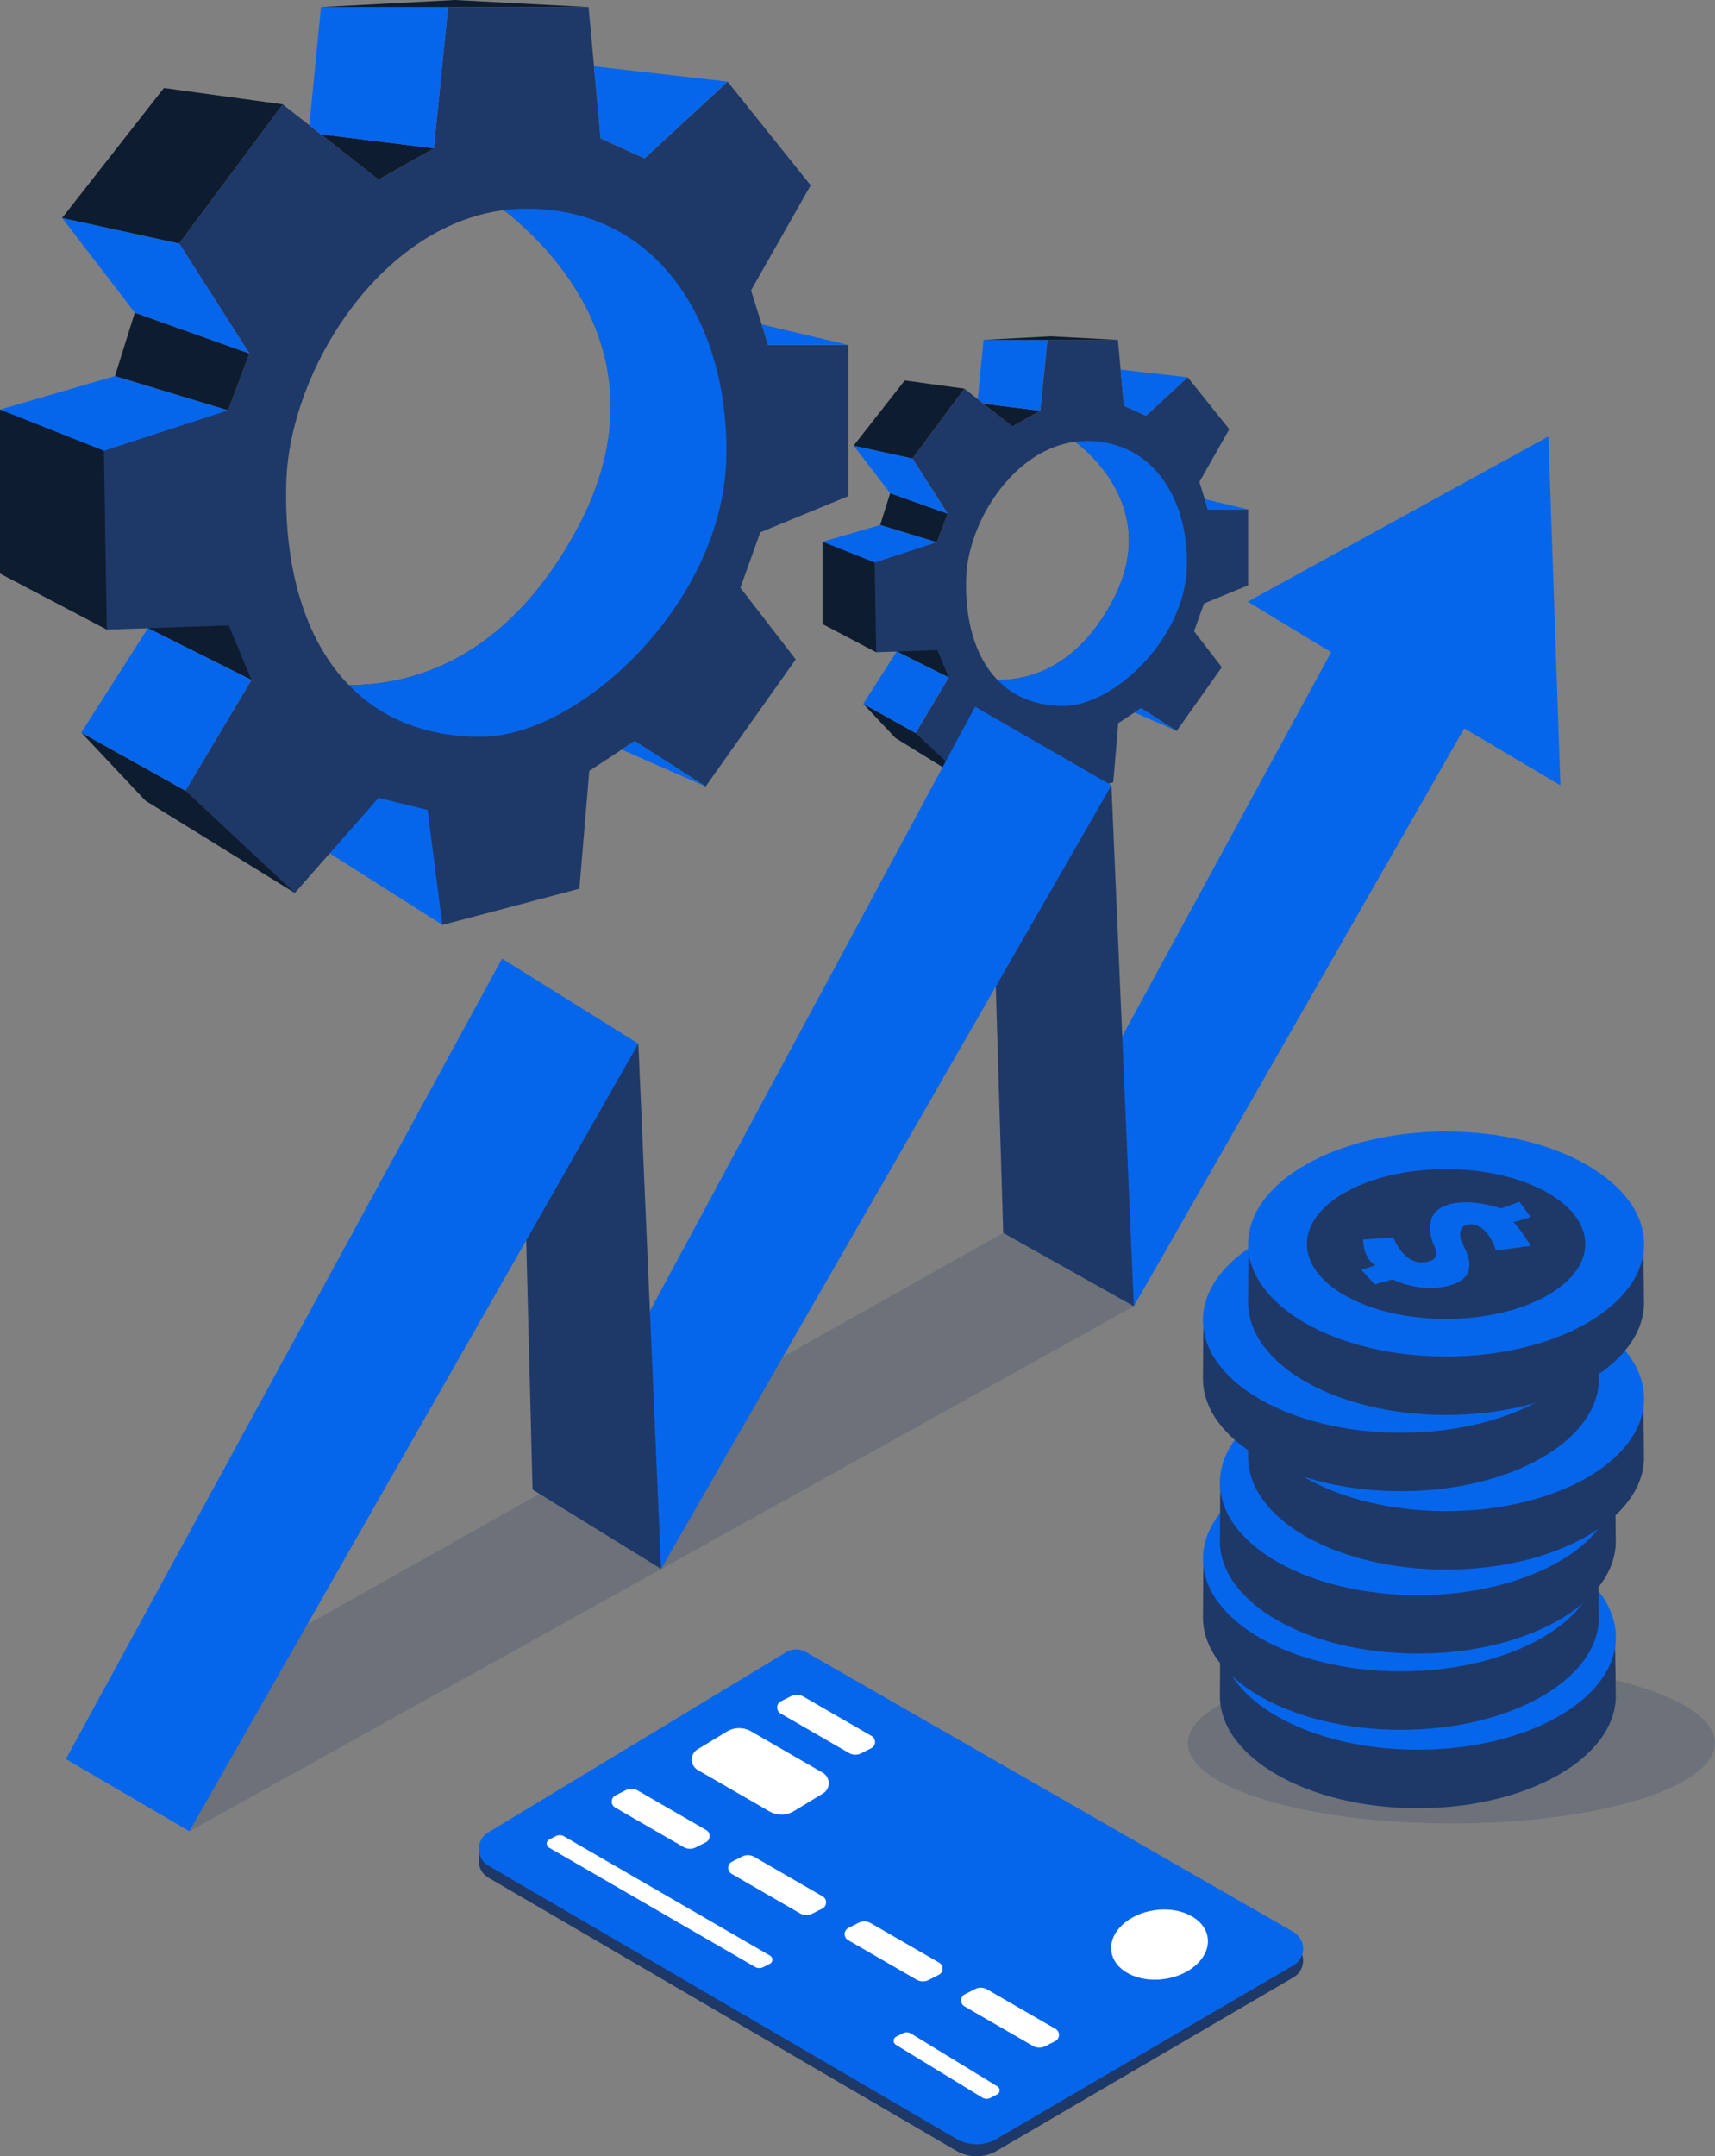 <?xml version="1.0" encoding="UTF-8"?>
<svg xmlns="http://www.w3.org/2000/svg" width="323" height="406" viewBox="0 0 323 406" fill="none">
  <rect x="0" y="0" width="323" height="406" fill="#808080" stroke="none"/>
  <g clip-path="url(#clip0_5868_3657)">
    <path opacity="0.2" d="M273.355 343.335C300.773 343.335 323 336.561 323 328.204C323 319.848 300.773 313.074 273.355 313.074C245.937 313.074 223.71 319.848 223.71 328.204C223.71 336.561 245.937 343.335 273.355 343.335Z" fill="#1E3968"></path>
    <path d="M304.321 319.279C304.321 330.982 287.626 340.463 267.035 340.463C246.444 340.463 229.749 330.975 229.749 319.279C229.749 316.79 229.85 306.731 229.85 306.731C234.986 298.52 250.816 298.095 267.027 298.095C280.173 298.095 297.445 300.101 304.083 305.938C304.083 305.938 304.306 315.051 304.306 319.279H304.321Z" fill="#1E3968"></path>
    <path d="M267.042 329.453C287.635 329.453 304.328 319.968 304.328 308.268C304.328 296.569 287.635 287.084 267.042 287.084C246.449 287.084 229.756 296.569 229.756 308.268C229.756 319.968 246.449 329.453 267.042 329.453Z" fill="#0666EB"></path>
    <path d="M267.042 322.374C281.522 322.374 293.261 316.059 293.261 308.268C293.261 300.478 281.522 294.162 267.042 294.162C252.562 294.162 240.823 300.478 240.823 308.268C240.823 316.059 252.562 322.374 267.042 322.374Z" fill="#1E3968"></path>
    <path d="M276.406 309.481L282.986 308.615C282.986 308.615 280.793 305.029 279.696 304.163L282.986 303.232L280.858 300.31L277.402 301.572C277.402 301.572 270.887 299.249 266.573 301.176C262.251 303.102 264.711 308.42 264.711 308.42C264.711 308.42 266.104 310.794 264.011 311.479C261.782 312.208 259.062 311.544 257.064 307.027L251.414 307.424C251.414 307.424 251.349 310.88 253.738 312.273L251.083 313.139L253.608 315.866L256.999 314.935C256.999 314.935 262.583 317.858 268.362 315.866C274.141 313.875 269.956 308.225 269.827 307.561C269.697 306.897 269.163 304.834 271.356 304.567C273.549 304.3 275.613 306.63 276.406 309.488V309.481Z" fill="#0666EB"></path>
    <path d="M301.132 304.524C301.132 316.227 284.437 325.708 263.846 325.708C243.255 325.708 226.56 316.22 226.56 304.524C226.56 302.034 226.661 291.976 226.661 291.976C231.798 283.765 247.627 283.339 263.839 283.339C276.984 283.339 294.256 285.345 300.894 291.182C300.894 291.182 301.117 300.295 301.117 304.524H301.132Z" fill="#1E3968"></path>
    <path d="M263.846 314.697C284.438 314.697 301.132 305.213 301.132 293.513C301.132 281.813 284.438 272.329 263.846 272.329C243.253 272.329 226.56 281.813 226.56 293.513C226.56 305.213 243.253 314.697 263.846 314.697Z" fill="#0666EB"></path>
    <path d="M263.846 307.619C278.326 307.619 290.064 301.303 290.064 293.513C290.064 285.722 278.326 279.407 263.846 279.407C249.365 279.407 237.627 285.722 237.627 293.513C237.627 301.303 249.365 307.619 263.846 307.619Z" fill="#1E3968"></path>
    <path d="M273.218 294.725L279.797 293.859C279.797 293.859 277.604 290.273 276.508 289.407L279.797 288.477L277.669 285.554L274.213 286.817C274.213 286.817 267.698 284.494 263.384 286.42C259.062 288.347 261.522 293.664 261.522 293.664C261.522 293.664 262.915 296.038 260.823 296.724C258.593 297.453 255.873 296.789 253.875 292.272L248.225 292.669C248.225 292.669 248.16 296.125 250.549 297.517L247.894 298.383L250.419 301.111L253.81 300.18C253.81 300.18 259.394 303.102 265.173 301.111C270.952 299.119 266.768 293.47 266.638 292.806C266.508 292.142 265.974 290.078 268.167 289.811C270.36 289.545 272.424 291.875 273.218 294.732V294.725Z" fill="#0666EB"></path>
    <path d="M304.321 290.165C304.321 301.868 287.626 311.349 267.035 311.349C246.444 311.349 229.749 301.861 229.749 290.165C229.749 287.676 229.85 277.618 229.85 277.618C234.986 269.407 250.816 268.981 267.027 268.981C280.173 268.981 297.445 270.987 304.083 276.824C304.083 276.824 304.306 285.937 304.306 290.165H304.321Z" fill="#1E3968"></path>
    <path d="M267.042 300.346C287.635 300.346 304.328 290.861 304.328 279.162C304.328 267.462 287.635 257.977 267.042 257.977C246.449 257.977 229.756 267.462 229.756 279.162C229.756 290.861 246.449 300.346 267.042 300.346Z" fill="#0666EB"></path>
    <path d="M267.042 293.268C281.522 293.268 293.261 286.952 293.261 279.162C293.261 271.371 281.522 265.056 267.042 265.056C252.562 265.056 240.823 271.371 240.823 279.162C240.823 286.952 252.562 293.268 267.042 293.268Z" fill="#1E3968"></path>
    <path d="M276.406 280.374L282.986 279.508C282.986 279.508 280.793 275.922 279.696 275.056L282.986 274.125L280.858 271.203L277.402 272.466C277.402 272.466 270.887 270.142 266.573 272.069C262.251 273.995 264.711 279.313 264.711 279.313C264.711 279.313 266.104 281.687 264.011 282.372C261.782 283.101 259.062 282.437 257.064 277.921L251.414 278.317C251.414 278.317 251.349 281.774 253.738 283.166L251.083 284.032L253.608 286.759L256.999 285.829C256.999 285.829 262.583 288.751 268.362 286.759C274.141 284.768 269.956 279.118 269.827 278.455C269.697 277.791 269.163 275.727 271.356 275.46C273.549 275.193 275.613 277.524 276.406 280.381V280.374Z" fill="#0666EB"></path>
    <path d="M309.638 274.349C309.638 286.052 292.943 295.533 272.352 295.533C251.761 295.533 235.066 286.045 235.066 274.349C235.066 271.86 235.167 261.802 235.167 261.802C240.304 253.59 256.133 253.165 272.345 253.165C285.49 253.165 302.763 255.171 309.4 261.008C309.4 261.008 309.624 270.121 309.624 274.349H309.638Z" fill="#1E3968"></path>
    <path d="M272.352 284.523C292.945 284.523 309.638 275.038 309.638 263.338C309.638 251.639 292.945 242.154 272.352 242.154C251.759 242.154 235.066 251.639 235.066 263.338C235.066 275.038 251.759 284.523 272.352 284.523Z" fill="#0666EB"></path>
    <path d="M272.352 277.444C286.832 277.444 298.571 271.129 298.571 263.338C298.571 255.548 286.832 249.232 272.352 249.232C257.872 249.232 246.133 255.548 246.133 263.338C246.133 271.129 257.872 277.444 272.352 277.444Z" fill="#1E3968"></path>
    <path d="M281.724 264.551L288.304 263.685C288.304 263.685 286.111 260.099 285.014 259.233L288.304 258.302L286.175 255.38L282.72 256.643C282.72 256.643 276.205 254.319 271.89 256.246C267.576 258.172 270.029 263.49 270.029 263.49C270.029 263.49 271.421 265.864 269.329 266.549C267.099 267.278 264.379 266.614 262.381 262.097L256.732 262.494C256.732 262.494 256.667 265.95 259.055 267.343L256.4 268.209L258.925 270.936L262.316 270.005C262.316 270.005 267.9 272.928 273.679 270.936C279.458 268.945 275.274 263.295 275.144 262.631C275.014 261.967 274.48 259.904 276.674 259.637C278.867 259.37 280.93 261.701 281.724 264.558V264.551Z" fill="#0666EB"></path>
    <path d="M301.132 259.594C301.132 271.297 284.437 280.778 263.846 280.778C243.255 280.778 226.56 271.29 226.56 259.594C226.56 257.104 226.661 247.046 226.661 247.046C231.798 238.835 247.627 238.409 263.839 238.409C276.984 238.409 294.256 240.415 300.894 246.252C300.894 246.252 301.117 255.365 301.117 259.594H301.132Z" fill="#1E3968"></path>
    <path d="M263.846 269.767C284.438 269.767 301.132 260.283 301.132 248.583C301.132 236.883 284.438 227.399 263.846 227.399C243.253 227.399 226.56 236.883 226.56 248.583C226.56 260.283 243.253 269.767 263.846 269.767Z" fill="#0666EB"></path>
    <path d="M263.846 262.689C278.326 262.689 290.064 256.374 290.064 248.583C290.064 240.793 278.326 234.477 263.846 234.477C249.365 234.477 237.627 240.793 237.627 248.583C237.627 256.374 249.365 262.689 263.846 262.689Z" fill="#1E3968"></path>
    <path d="M273.218 249.802L279.797 248.937C279.797 248.937 277.604 245.351 276.508 244.485L279.797 243.554L277.669 240.632L274.213 241.894C274.213 241.894 267.698 239.571 263.384 241.498C259.062 243.424 261.522 248.742 261.522 248.742C261.522 248.742 262.915 251.116 260.823 251.801C258.593 252.53 255.873 251.866 253.875 247.349L248.225 247.746C248.225 247.746 248.16 251.202 250.549 252.595L247.894 253.461L250.419 256.188L253.81 255.257C253.81 255.257 259.394 258.179 265.173 256.188C270.952 254.197 266.768 248.547 266.638 247.883C266.508 247.219 265.974 245.156 268.167 244.889C270.36 244.622 272.424 246.952 273.218 249.81V249.802Z" fill="#0666EB"></path>
    <path d="M309.638 245.235C309.638 256.938 292.943 266.419 272.352 266.419C251.761 266.419 235.066 256.931 235.066 245.235C235.066 242.746 235.167 232.688 235.167 232.688C240.304 224.477 256.133 224.051 272.345 224.051C285.49 224.051 302.763 226.057 309.4 231.894C309.4 231.894 309.624 241.007 309.624 245.235H309.638Z" fill="#1E3968"></path>
    <path d="M272.352 255.416C292.945 255.416 309.638 245.931 309.638 234.232C309.638 222.532 292.945 213.047 272.352 213.047C251.759 213.047 235.066 222.532 235.066 234.232C235.066 245.931 251.759 255.416 272.352 255.416Z" fill="#0666EB"></path>
    <path d="M272.352 248.338C286.832 248.338 298.571 242.022 298.571 234.232C298.571 226.441 286.832 220.126 272.352 220.126C257.872 220.126 246.133 226.441 246.133 234.232C246.133 242.022 257.872 248.338 272.352 248.338Z" fill="#1E3968"></path>
    <path d="M281.724 235.444L288.304 234.578C288.304 234.578 286.111 230.992 285.014 230.126L288.304 229.195L286.175 226.273L282.72 227.536C282.72 227.536 276.205 225.213 271.89 227.139C267.568 229.066 270.029 234.383 270.029 234.383C270.029 234.383 271.421 236.757 269.329 237.443C267.099 238.171 264.379 237.507 262.381 232.991L256.732 233.388C256.732 233.388 256.667 236.844 259.055 238.236L256.4 239.102L258.925 241.829L262.316 240.899C262.316 240.899 267.9 243.821 273.679 241.829C279.458 239.838 275.274 234.188 275.144 233.525C275.014 232.861 274.48 230.797 276.674 230.53C278.867 230.263 280.93 232.594 281.724 235.451V235.444Z" fill="#0666EB"></path>
    <path d="M83.324 174.142L59.94 159.308L65.676 147.013L80.849 146.883L84.925 151.623L83.324 174.142Z" fill="#0666EB"></path>
    <path d="M47.373 128.036L27.856 118.274V114.306L41.593 113.505L44.198 114.003L50.013 121.218L47.373 128.036Z" fill="#0E1C30"></path>
    <path d="M34.949 148.889L15.303 137.929L27.395 150.757L55.525 168.132L53.657 153.766L34.949 148.889Z" fill="#0E1C30"></path>
    <path d="M15.303 137.929L27.857 118.274L47.373 128.036L34.949 148.889L15.303 137.929Z" fill="#0666EB"></path>
    <path d="M0 77.118L21.652 70.804L42.964 77.248L30.071 85.935L18.744 87.515L8.824 85.639L0 77.118Z" fill="#0666EB"></path>
    <path d="M20.115 118.548L0 107.992V77.118L19.581 84.867L28.563 112.199L20.115 118.548Z" fill="#0E1C30"></path>
    <path d="M159.765 93.424V64.96H144.664L141.454 54.671L152.68 34.894L137.045 15.383L121.411 29.814L113.128 26.069L110.856 1.342H84.392L81.722 27.938L71.297 33.818L53.252 19.655L33.744 45.846L46.976 66.562L42.964 77.255L19.574 84.874L20.108 118.555L43.094 117.754L47.372 128.044L34.941 148.896L55.525 168.139L71.297 150.231L80.517 152.504L83.324 174.157L109.117 167.338L110.985 145.151L119.535 139.538L132.897 148.088L149.866 124.162L139.441 110.662L143.185 100.236L159.758 93.417L159.765 93.424ZM108.85 99.305C95.214 124.898 76.65 129.075 65.676 128.974C57.314 120.345 53.447 106.672 53.923 90.748C54.551 69.801 71.528 42.556 94.882 39.569C103.352 46.142 125.79 67.514 108.85 99.305Z" fill="#1E3968"></path>
    <path d="M99.095 39.295C97.667 39.295 96.267 39.389 94.882 39.569C103.352 46.142 125.79 67.514 108.85 99.305C95.214 124.898 76.65 129.075 65.676 128.974C71.65 135.136 79.918 138.729 90.546 138.729C109.052 138.729 136.021 113.772 136.785 86.476C137.456 62.687 125.162 39.288 99.103 39.295H99.095Z" fill="#0666EB"></path>
    <path d="M42.964 77.248L21.652 70.804L25.389 58.87L46.976 66.554L42.964 77.248Z" fill="#0E1C30"></path>
    <path d="M33.744 45.839L11.695 41.034L25.389 58.87L46.976 66.554L33.744 45.839Z" fill="#0666EB"></path>
    <path d="M53.253 19.648L30.872 16.574L11.695 41.034L33.744 45.839L53.253 19.648Z" fill="#0E1C30"></path>
    <path d="M81.722 27.931L60.453 25.297L71.297 33.811L81.722 27.931Z" fill="#0E1C30"></path>
    <path d="M84.391 1.335H60.453L58.267 23.587L60.453 25.297L81.722 27.931L84.391 1.335Z" fill="#0666EB"></path>
    <path d="M110.856 1.335L85.654 0L60.453 1.335H84.392H110.856Z" fill="#0E1C30"></path>
    <path d="M111.88 12.497L137.045 15.369L121.411 29.799L113.128 26.055L111.88 12.49V12.497Z" fill="#0666EB"></path>
    <path d="M159.765 64.953L143.459 61.078L144.664 64.953H159.765Z" fill="#0666EB"></path>
    <path d="M132.904 148.081L117.082 141.139L119.542 139.53L132.904 148.081Z" fill="#0666EB"></path>
    <path d="M196.719 150.7L184.98 143.253L187.859 137.084L195.478 137.019L197.52 139.401L196.719 150.7Z" fill="#0666EB"></path>
    <path d="M178.682 127.56L168.884 122.668V120.669L175.782 120.273L177.088 120.525L180.002 124.14L178.682 127.56Z" fill="#0E1C30"></path>
    <path d="M172.441 138.022L162.586 132.524L168.654 138.96L182.773 147.684L181.828 140.468L172.441 138.022Z" fill="#0E1C30"></path>
    <path d="M162.586 132.524L168.884 122.668L178.682 127.56L172.441 138.022L162.586 132.524Z" fill="#0666EB"></path>
    <path d="M154.909 102.011L165.775 98.843L176.467 102.083L169.995 106.441L164.31 107.227L159.332 106.289L154.909 102.011Z" fill="#0666EB"></path>
    <path d="M165.003 122.805L154.909 117.502V102.011L164.736 105.9L169.245 119.616L165.003 122.805Z" fill="#0E1C30"></path>
    <path d="M235.073 110.193V95.906H227.498L225.889 90.74L231.523 80.819L223.681 71.028L215.838 78.272L211.683 76.396L210.543 63.993H197.268L195.926 77.334L190.695 80.285L181.64 73.178L171.85 86.325L178.487 96.722L176.474 102.09L164.743 105.914L165.01 122.812L176.547 122.408L178.689 127.575L172.456 138.037L182.78 147.691L190.695 138.708L195.32 139.848L196.726 150.714L209.67 147.294L210.608 136.161L214.901 133.347L221.603 137.64L230.117 125.634L224.886 118.858L226.762 113.627L235.073 110.207V110.193ZM209.526 113.144C202.686 125.987 193.372 128.08 187.859 128.029C183.66 123.7 181.72 116.838 181.965 108.851C182.282 98.345 190.796 84.672 202.513 83.171C206.762 86.469 218.017 97.191 209.526 113.144Z" fill="#1E3968"></path>
    <path d="M204.627 83.034C203.912 83.034 203.205 83.085 202.513 83.171C206.762 86.469 218.017 97.191 209.525 113.144C202.686 125.987 193.371 128.08 187.859 128.029C190.854 131.125 195.002 132.921 200.334 132.921C209.619 132.921 223.147 120.403 223.537 106.701C223.868 94.766 217.7 83.027 204.627 83.027V83.034Z" fill="#0666EB"></path>
    <path d="M176.467 102.083L165.775 98.843L167.651 92.862L178.48 96.715L176.467 102.083Z" fill="#0E1C30"></path>
    <path d="M171.842 86.325L160.775 83.907L167.651 92.862L178.48 96.715L171.842 86.325Z" fill="#0666EB"></path>
    <path d="M181.633 73.178L170.399 71.634L160.775 83.907L171.842 86.325L181.633 73.178Z" fill="#0E1C30"></path>
    <path d="M195.911 77.334L185.24 76.014L190.68 80.285L195.911 77.334Z" fill="#0E1C30"></path>
    <path d="M197.253 63.993H185.24L184.144 75.155L185.24 76.014L195.911 77.334L197.253 63.993Z" fill="#0666EB"></path>
    <path d="M210.528 63.993L197.888 63.322L185.24 63.993H197.253H210.528Z" fill="#0E1C30"></path>
    <path d="M211.048 69.592L223.674 71.035L215.831 78.279L211.676 76.403L211.048 69.599V69.592Z" fill="#0666EB"></path>
    <path d="M235.073 95.914L226.892 93.966L227.498 95.914H235.073Z" fill="#0666EB"></path>
    <path d="M221.596 137.618L213.66 134.141L214.886 133.332L221.596 137.618Z" fill="#0666EB"></path>
    <path opacity="0.2" d="M35.67 344.8L213.551 245.949L201.322 225.797L188.941 232.139L29.775 321.696L35.67 344.8Z" fill="#1E3968"></path>
    <path d="M213.551 245.949L275.772 137.149L293.888 147.871L291.623 82.183L234.993 113.288L250.7 122.805L207.815 201.633L205.55 228.063L213.551 245.949Z" fill="#0666EB"></path>
    <path d="M188.942 232.139L213.551 245.949L209.323 147.871L186.828 161.92L188.942 232.139Z" fill="#1E3968"></path>
    <path d="M124.506 295.403L209.323 147.871L183.653 133.073L110.892 268.238L124.506 295.403Z" fill="#0666EB"></path>
    <path d="M124.506 295.403L120.228 196.503L97.277 220.667L99.11 233.539L100.3 280.468L124.506 295.403Z" fill="#1E3968"></path>
    <path d="M12.41 331.213L35.67 344.8L120.228 196.503L94.558 180.492L12.41 331.213Z" fill="#0666EB"></path>
    <path d="M243.615 366.027L151.742 313.297C150.602 312.641 149.195 312.662 148.07 313.341L91.917 347.311C89.572 348.732 89.594 352.145 91.967 353.53L180.125 404.976C182.477 406.346 185.377 406.346 187.722 404.976L243.63 372.297C246.032 370.897 246.018 367.42 243.608 366.034L243.615 366.027Z" fill="#1E3968"></path>
    <path d="M90.178 350.529V348.227L98.172 344.475L96.83 350.529L93.619 351.351L90.178 350.529Z" fill="#1E3968"></path>
    <path d="M243.615 363.762L151.742 311.032C150.602 310.375 149.195 310.397 148.07 311.075L91.917 345.045C89.572 346.466 89.594 349.879 91.967 351.265L180.125 402.71C182.477 404.081 185.377 404.081 187.722 402.71L243.63 370.032C246.032 368.632 246.018 365.154 243.608 363.769L243.615 363.762Z" fill="#0666EB"></path>
    <path d="M219.319 372.619C224.327 371.894 227.968 368.407 227.451 364.83C226.933 361.253 222.454 358.94 217.445 359.665C212.437 360.389 208.796 363.876 209.314 367.453C209.831 371.031 214.311 373.343 219.319 372.619Z" fill="white"></path>
    <path d="M144.91 341.062L131.425 333.277C129.932 332.411 129.91 330.268 131.382 329.373L136.865 326.047C138.272 325.188 140.04 325.174 141.468 325.996L154.953 333.782C156.446 334.648 156.468 336.791 154.996 337.685L149.513 341.012C148.106 341.87 146.338 341.885 144.91 341.062Z" fill="white"></path>
    <path d="M159.916 330.08L147.023 322.634C146.121 322.115 146.158 320.801 147.081 320.332L149 319.358C149.714 318.998 150.566 319.019 151.258 319.416L164.151 326.862C165.053 327.382 165.017 328.695 164.094 329.164L162.174 330.138C161.46 330.499 160.609 330.477 159.916 330.08Z" fill="white"></path>
    <path d="M128.763 347.794L115.87 340.348C114.968 339.828 115.004 338.515 115.928 338.046L117.847 337.072C118.561 336.711 119.412 336.733 120.105 337.13L132.998 344.576C133.9 345.095 133.864 346.409 132.94 346.878L131.021 347.852C130.307 348.212 129.455 348.191 128.763 347.794Z" fill="white"></path>
    <path d="M142.218 370.356L103.403 347.888C102.804 347.541 102.826 346.668 103.446 346.358L104.716 345.709C105.192 345.471 105.755 345.485 106.216 345.752L145.032 368.221C145.631 368.567 145.609 369.44 144.989 369.75L143.719 370.4C143.243 370.638 142.68 370.623 142.218 370.356Z" fill="white"></path>
    <path d="M185.024 394.968L168.74 385.011C168.141 384.664 168.163 383.791 168.783 383.481L170.053 382.832C170.529 382.594 171.092 382.608 171.554 382.875L187.838 392.832C188.437 393.178 188.415 394.052 187.794 394.362L186.525 395.011C186.048 395.249 185.486 395.235 185.024 394.968Z" fill="white"></path>
    <path d="M150.696 360.277L137.803 352.83C136.901 352.311 136.937 350.998 137.861 350.529L139.78 349.555C140.494 349.194 141.346 349.215 142.038 349.612L154.931 357.058C155.833 357.578 155.797 358.891 154.873 359.36L152.954 360.334C152.24 360.695 151.389 360.673 150.696 360.277Z" fill="white"></path>
    <path d="M172.629 372.752L159.736 365.306C158.834 364.786 158.87 363.473 159.794 363.004L161.713 362.03C162.427 361.669 163.279 361.691 163.971 362.088L176.864 369.534C177.766 370.053 177.73 371.367 176.806 371.835L174.887 372.81C174.173 373.17 173.322 373.149 172.629 372.752Z" fill="white"></path>
    <path d="M194.562 385.234L181.669 377.788C180.767 377.269 180.803 375.955 181.727 375.486L183.646 374.512C184.36 374.152 185.211 374.173 185.904 374.57L198.797 382.016C199.699 382.536 199.663 383.849 198.739 384.318L196.82 385.292C196.106 385.653 195.254 385.631 194.562 385.234Z" fill="white"></path>
  </g>
  <defs>
    <clipPath id="clip0_5868_3657">
      <rect width="323" height="406" fill="white"></rect>
    </clipPath>
  </defs>
</svg>
